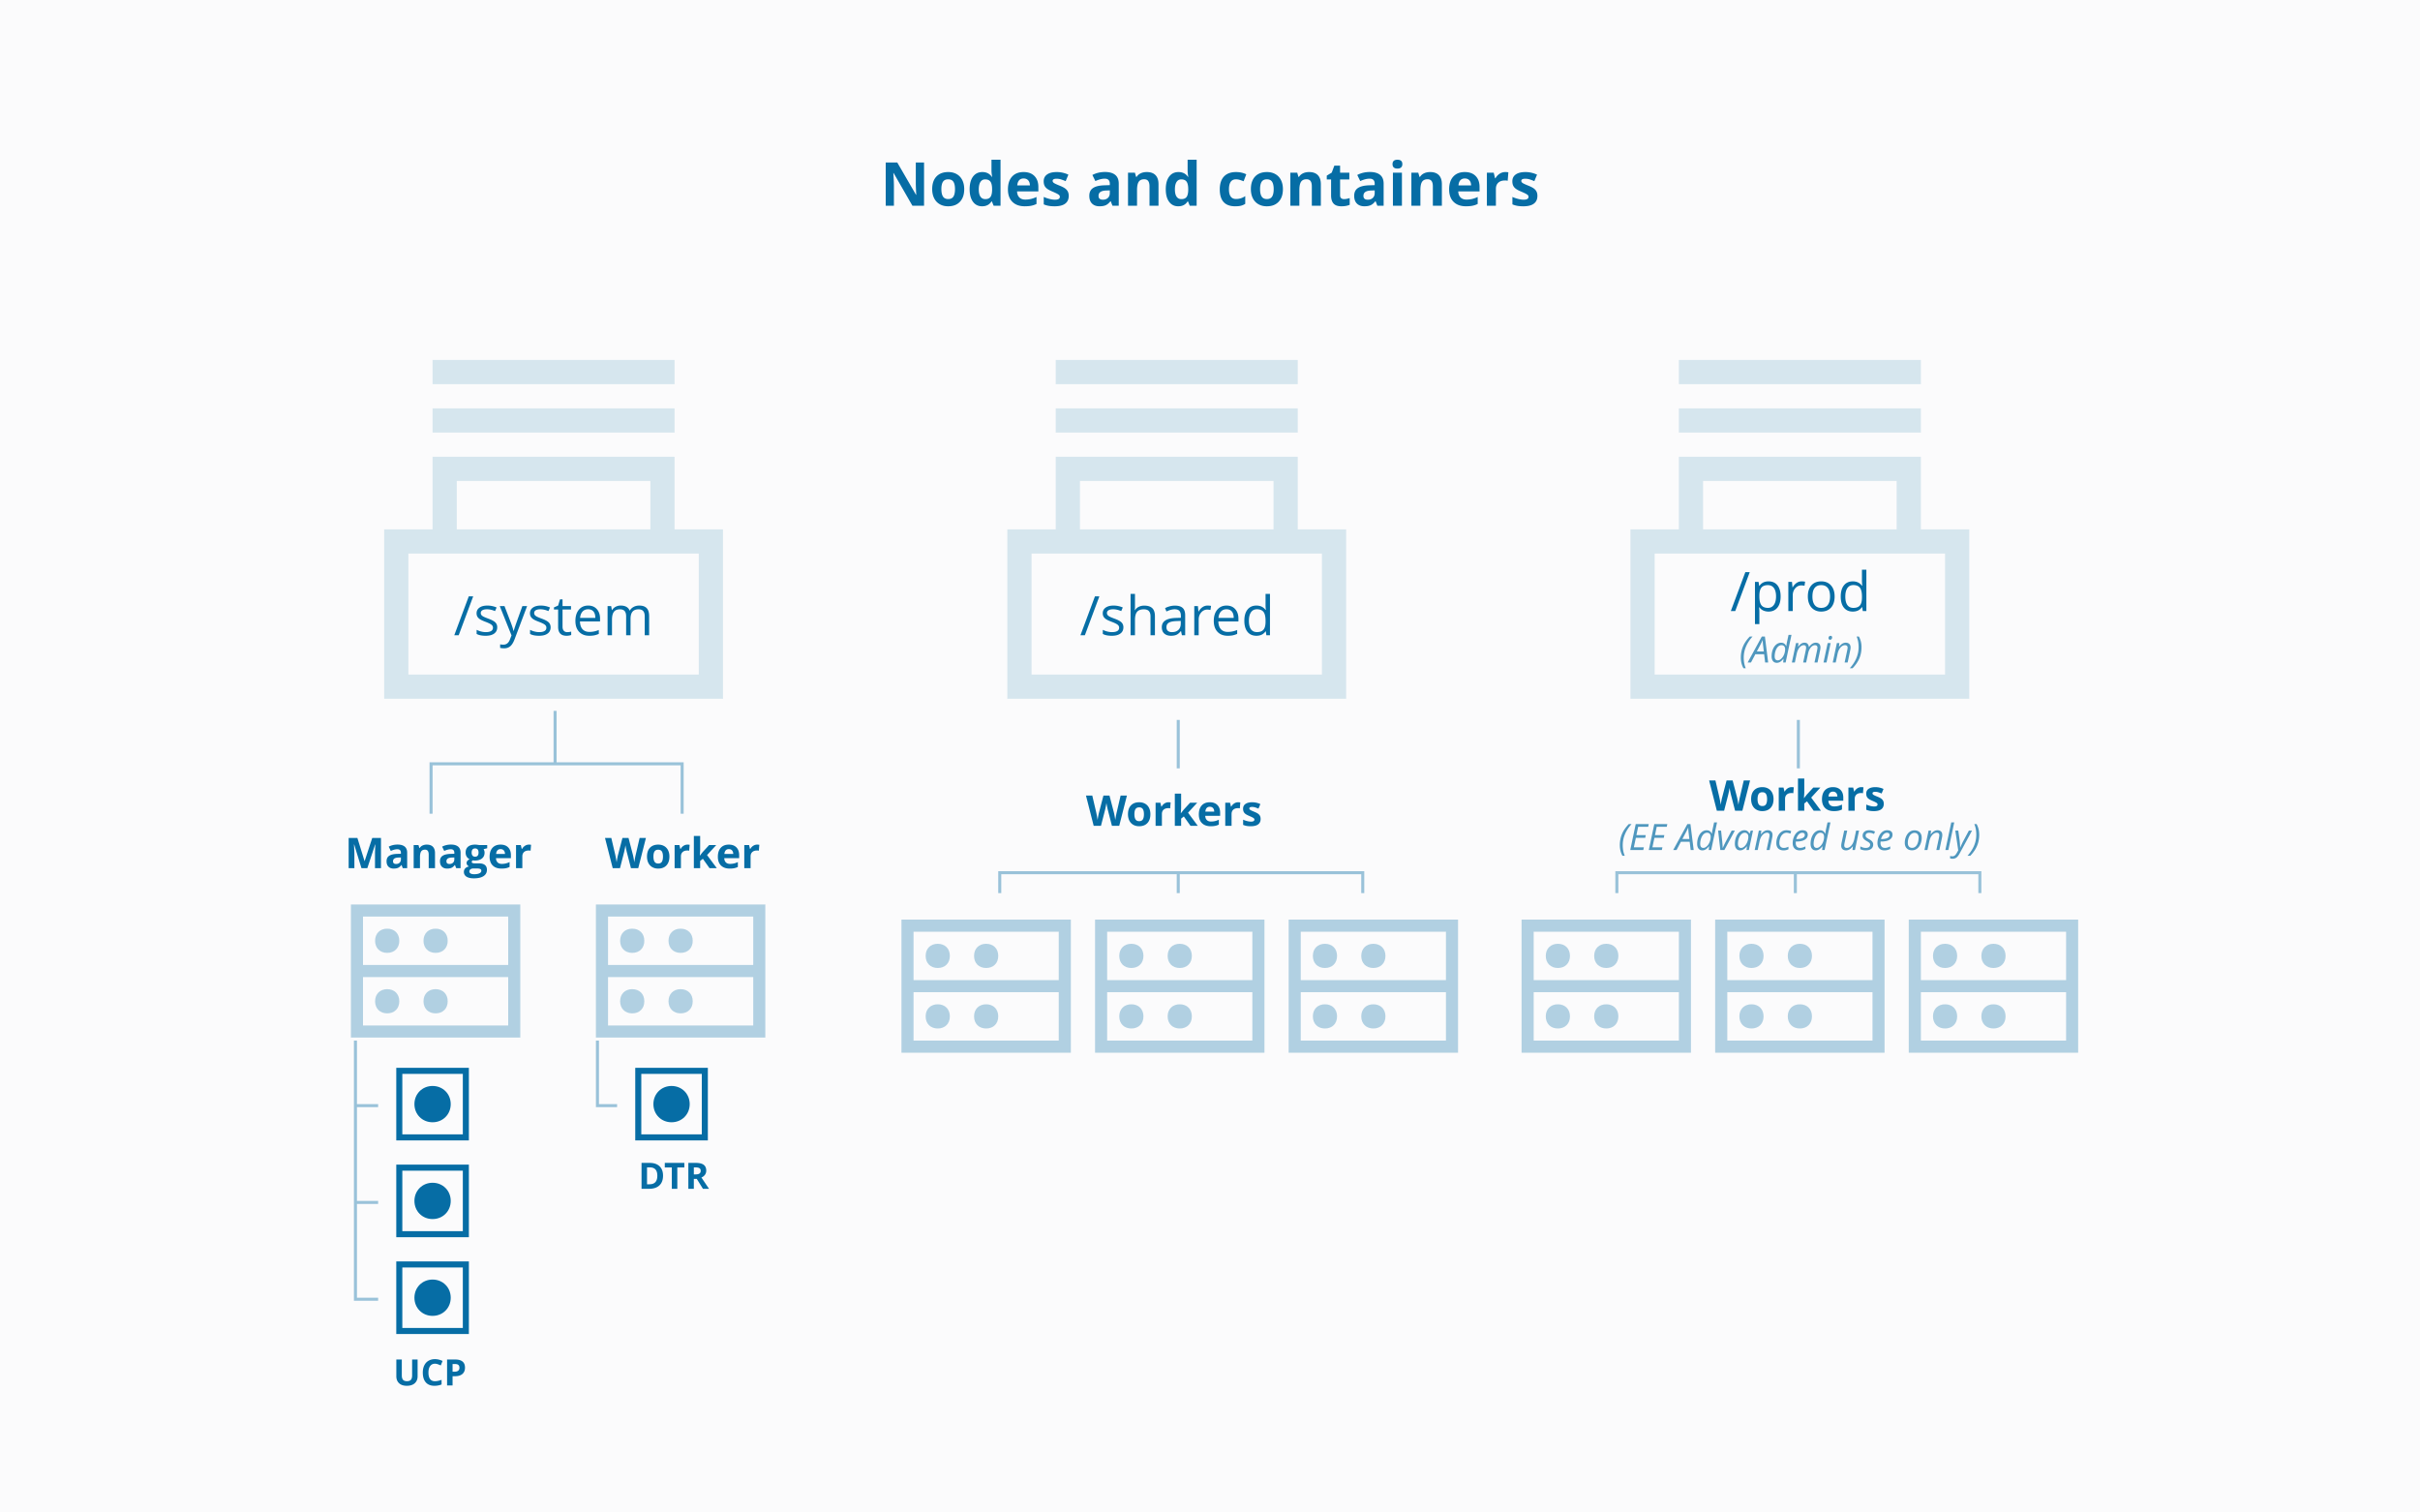 <svg width="800" height="500" viewBox="0 0 800 500" xmlns="http://www.w3.org/2000/svg" style="background:#FFF"><title>nodes_containers</title><g fill="none" fill-rule="evenodd"><path fill="#FBFBFC" d="M0 0h800v500H0z"/><path d="M305.47 68h-3.85l-6.21-10.8h-.088c.124 1.907.186 3.267.186 4.08V68h-2.705V53.723h3.818l6.202 10.693h.07c-.1-1.855-.148-3.167-.148-3.936v-6.757h2.725V68zm5.73-5.48c0 1.082.18 1.9.533 2.453.355.553.933.83 1.734.83.794 0 1.365-.275 1.714-.825.35-.55.523-1.37.523-2.457 0-1.08-.176-1.89-.527-2.43-.352-.54-.928-.81-1.73-.81-.793 0-1.366.268-1.717.805-.353.537-.53 1.35-.53 2.436zm7.55 0c0 1.78-.47 3.17-1.406 4.17-.938 1.004-2.243 1.505-3.916 1.505-1.048 0-1.973-.23-2.774-.688a4.58 4.58 0 0 1-1.845-1.978c-.43-.86-.646-1.863-.646-3.01 0-1.782.466-3.17 1.397-4.16.932-.988 2.24-1.483 3.926-1.483 1.05 0 1.973.228 2.774.684.8.456 1.416 1.11 1.845 1.963.43.853.645 1.853.645 2.998zm5.918 5.675c-1.283 0-2.29-.498-3.022-1.494-.733-.995-1.1-2.375-1.1-4.14 0-1.79.374-3.185 1.12-4.184.744-1 1.77-1.5 3.08-1.5 1.374 0 2.422.535 3.145 1.603h.098c-.15-.815-.224-1.54-.224-2.18v-3.495h2.988V68h-2.285l-.576-1.416h-.126c-.677 1.074-1.71 1.61-3.096 1.61zm1.045-2.373c.762 0 1.32-.22 1.675-.664.355-.443.548-1.194.58-2.256v-.322c0-1.172-.18-2.012-.54-2.52-.363-.507-.95-.76-1.764-.76-.664 0-1.18.28-1.548.844-.368.563-.552 1.38-.552 2.456 0 1.074.186 1.88.557 2.417.372.537.903.805 1.593.805zm12.676-6.826c-.633 0-1.128.2-1.486.6-.358.4-.563.97-.615 1.705h4.18c-.014-.735-.206-1.303-.577-1.703-.372-.4-.873-.6-1.504-.6zm.42 9.2c-1.76 0-3.133-.486-4.123-1.456-.99-.97-1.484-2.344-1.484-4.12 0-1.83.457-3.245 1.372-4.244.915-1 2.18-1.5 3.794-1.5 1.542 0 2.743.44 3.603 1.32.86.878 1.29 2.092 1.29 3.642v1.445h-7.042c.033.847.284 1.507.753 1.983.468.475 1.126.713 1.972.713a8.19 8.19 0 0 0 1.866-.207 9.333 9.333 0 0 0 1.836-.654v2.304c-.52.26-1.077.454-1.67.58-.592.128-1.315.19-2.167.19zm14.49-3.438c0 1.12-.388 1.972-1.166 2.558-.778.586-1.942.88-3.49.88-.796 0-1.473-.054-2.033-.162a7.683 7.683 0 0 1-1.57-.473V65.1c.552.26 1.176.478 1.87.654.693.176 1.303.264 1.83.264 1.08 0 1.62-.313 1.62-.938a.782.782 0 0 0-.214-.57c-.143-.148-.39-.314-.742-.5-.35-.185-.82-.4-1.406-.65-.84-.35-1.457-.676-1.85-.975-.394-.3-.68-.643-.86-1.03-.18-.388-.268-.865-.268-1.43 0-.97.376-1.722 1.127-2.252.752-.53 1.818-.796 3.2-.796 1.314 0 2.593.286 3.837.86l-.9 2.148a16.527 16.527 0 0 0-1.532-.576 4.815 4.815 0 0 0-1.455-.226c-.88 0-1.318.238-1.318.713 0 .267.14.498.423.693.284.196.904.485 1.86.87.854.344 1.48.667 1.876.966.396.3.69.645.878 1.035.188.392.283.857.283 1.398zM367.755 68l-.576-1.484h-.078c-.502.63-1.018 1.07-1.548 1.313-.53.243-1.223.365-2.075.365-1.05 0-1.874-.3-2.476-.898-.6-.6-.902-1.452-.902-2.56 0-1.158.405-2.012 1.215-2.562.81-.55 2.033-.855 3.667-.913l1.895-.06v-.477c0-1.107-.566-1.66-1.7-1.66-.872 0-1.897.263-3.075.79l-.987-2.01c1.257-.66 2.65-.988 4.18-.988 1.465 0 2.588.32 3.37.957.78.638 1.17 1.61 1.17 2.91V68h-2.08zm-.88-5.06l-1.15.04c-.867.027-1.512.183-1.935.47-.424.286-.636.722-.636 1.308 0 .84.482 1.26 1.446 1.26.69 0 1.24-.2 1.655-.596.413-.397.62-.925.62-1.582v-.9zM382.98 68H380v-6.377c0-.788-.14-1.38-.42-1.772-.28-.393-.726-.59-1.338-.59-.833 0-1.435.278-1.806.835-.372.556-.557 1.48-.557 2.768V68h-2.98V57.082h2.276l.4 1.397h.166c.332-.53.79-.928 1.372-1.198.583-.27 1.245-.405 1.988-.405 1.27 0 2.233.343 2.89 1.03.658.687.987 1.678.987 2.974V68zm6.522.195c-1.283 0-2.29-.498-3.023-1.494-.733-.995-1.1-2.375-1.1-4.14 0-1.79.374-3.185 1.12-4.184.744-1 1.77-1.5 3.08-1.5 1.374 0 2.422.535 3.145 1.603h.097c-.15-.815-.224-1.54-.224-2.18v-3.495h2.988V68H393.3l-.575-1.416h-.127c-.677 1.074-1.71 1.61-3.096 1.61zm1.045-2.373c.762 0 1.32-.22 1.675-.664.354-.443.548-1.194.58-2.256v-.322c0-1.172-.18-2.012-.54-2.52-.363-.507-.95-.76-1.764-.76-.664 0-1.18.28-1.548.844-.368.563-.552 1.38-.552 2.456 0 1.074.186 1.88.557 2.417.37.537.902.805 1.592.805zm17.783 2.373c-3.398 0-5.098-1.865-5.098-5.595 0-1.856.463-3.273 1.387-4.253.924-.98 2.248-1.47 3.974-1.47 1.263 0 2.396.247 3.398.742l-.88 2.304c-.467-.19-.904-.344-1.307-.464a4.216 4.216 0 0 0-1.21-.18c-1.55 0-2.325 1.1-2.325 3.3 0 2.136.774 3.203 2.324 3.203a5.3 5.3 0 0 0 1.592-.23 5.747 5.747 0 0 0 1.464-.717v2.55a4.8 4.8 0 0 1-1.46.634c-.49.117-1.11.175-1.86.175zm8.223-5.674c0 1.082.177 1.9.532 2.453.355.553.933.83 1.733.83.795 0 1.366-.275 1.714-.825.35-.55.523-1.37.523-2.457 0-1.08-.176-1.89-.528-2.43-.35-.54-.927-.81-1.728-.81-.795 0-1.368.268-1.72.805-.35.537-.527 1.35-.527 2.436zm7.55 0c0 1.78-.47 3.17-1.408 4.17-.937 1.004-2.243 1.505-3.916 1.505-1.05 0-1.973-.23-2.774-.688a4.58 4.58 0 0 1-1.846-1.978c-.43-.86-.644-1.863-.644-3.01 0-1.782.465-3.17 1.396-4.16.93-.988 2.24-1.483 3.926-1.483 1.048 0 1.973.228 2.773.684.802.456 1.417 1.11 1.847 1.963.43.853.645 1.853.645 2.998zM436.64 68h-2.978v-6.377c0-.788-.14-1.38-.42-1.772-.28-.393-.726-.59-1.338-.59-.833 0-1.435.278-1.806.835-.37.556-.557 1.48-.557 2.768V68h-2.978V57.082h2.276l.4 1.397h.166c.332-.53.79-.928 1.372-1.198.583-.27 1.245-.405 1.988-.405 1.27 0 2.233.343 2.89 1.03.658.687.987 1.678.987 2.974V68zm7.667-2.178c.52 0 1.145-.114 1.875-.342v2.217c-.743.332-1.654.498-2.735.498-1.19 0-2.06-.3-2.602-.903-.544-.602-.816-1.506-.816-2.71v-5.264h-1.426v-1.26l1.64-.995.86-2.305h1.904v2.324h3.056v2.236h-3.056v5.264c0 .423.12.736.356.938.238.2.552.302.943.302zM455.322 68l-.576-1.484h-.078c-.5.63-1.017 1.07-1.548 1.313-.53.243-1.222.365-2.075.365-1.048 0-1.873-.3-2.476-.898-.603-.6-.904-1.452-.904-2.56 0-1.158.405-2.012 1.216-2.562.81-.55 2.033-.855 3.667-.913l1.893-.06v-.477c0-1.107-.566-1.66-1.7-1.66-.87 0-1.897.263-3.075.79l-.986-2.01c1.256-.66 2.65-.988 4.18-.988 1.464 0 2.587.32 3.368.957.782.638 1.172 1.61 1.172 2.91V68h-2.08zm-.88-5.06l-1.15.04c-.867.027-1.51.183-1.935.47-.423.286-.634.722-.634 1.308 0 .84.48 1.26 1.445 1.26.69 0 1.242-.2 1.655-.596.414-.397.62-.925.62-1.582v-.9zm5.9-8.68c0-.97.54-1.455 1.62-1.455 1.082 0 1.622.485 1.622 1.455 0 .462-.135.822-.405 1.08-.27.256-.677.385-1.217.385-1.08 0-1.62-.49-1.62-1.465zM463.447 68h-2.978V57.082h2.977V68zm13.203 0h-2.978v-6.377c0-.788-.14-1.38-.42-1.772-.28-.393-.726-.59-1.338-.59-.833 0-1.435.278-1.807.835-.37.556-.556 1.48-.556 2.768V68h-2.978V57.082h2.276l.4 1.397h.166c.332-.53.79-.928 1.372-1.198.583-.27 1.245-.405 1.987-.405 1.27 0 2.234.343 2.89 1.03.66.687.987 1.678.987 2.974V68zm7.588-9.004c-.63 0-1.126.2-1.484.6-.358.4-.563.97-.615 1.705h4.178c-.013-.735-.205-1.303-.576-1.703-.37-.4-.872-.6-1.504-.6zm.42 9.2c-1.758 0-3.13-.486-4.12-1.456-.99-.97-1.485-2.344-1.485-4.12 0-1.83.457-3.245 1.372-4.244.915-1 2.18-1.5 3.794-1.5 1.542 0 2.743.44 3.602 1.32.86.878 1.29 2.092 1.29 3.642v1.445h-7.042c.033.847.284 1.507.752 1.983.47.475 1.127.713 1.973.713a8.19 8.19 0 0 0 1.865-.207 9.333 9.333 0 0 0 1.836-.654v2.304c-.52.26-1.077.454-1.67.58-.592.128-1.315.19-2.168.19zm12.97-11.32c.403 0 .738.03 1.005.09l-.225 2.792a3.412 3.412 0 0 0-.88-.098c-.95 0-1.69.244-2.22.733-.53.488-.796 1.17-.796 2.05V68h-2.98V57.082h2.257l.44 1.836h.145a4.104 4.104 0 0 1 1.372-1.48 3.383 3.383 0 0 1 1.88-.56zm10.604 7.882c0 1.12-.39 1.972-1.167 2.558-.778.586-1.94.88-3.49.88-.795 0-1.472-.054-2.032-.162a7.683 7.683 0 0 1-1.572-.473V65.1c.554.26 1.177.478 1.87.654.694.176 1.305.264 1.832.264 1.08 0 1.62-.313 1.62-.938a.782.782 0 0 0-.214-.57c-.143-.148-.39-.314-.742-.5-.352-.185-.82-.4-1.406-.65-.84-.35-1.457-.676-1.85-.975-.395-.3-.68-.643-.86-1.03-.18-.388-.27-.865-.27-1.43 0-.97.377-1.722 1.13-2.252.75-.53 1.817-.796 3.197-.796 1.315 0 2.595.286 3.838.86l-.898 2.148a16.527 16.527 0 0 0-1.533-.576 4.815 4.815 0 0 0-1.455-.226c-.88 0-1.32.238-1.32.713 0 .267.142.498.425.693.283.196.903.485 1.86.87.853.344 1.478.667 1.875.966.397.3.69.645.88 1.035.188.392.282.857.282 1.398z" fill="#066DA5"/><path d="M223 175v-24h-80v24h-16v56h112v-56h-16zm-72-16h64v16h-64v-16zm80 64h-96v-40h96v40zm-8-88h-80v8h80v-8zm0-16h-80v8h80v-8zM429 175v-24h-80v24h-16v56h112v-56h-16zm-72-16h64v16h-64v-16zm80 64h-96v-40h96v40zm-8-88h-80v8h80v-8zm0-16h-80v8h80v-8zM635 175v-24h-80v24h-16v56h112v-56h-16zm-72-16h64v16h-64v-16zm80 64h-96v-40h96v40zm-8-88h-80v8h80v-8zm0-16h-80v8h80v-8z" fill="#066DA5" fill-rule="nonzero" opacity=".15"/><path d="M156.425 197.15l-4.79 12.85h-1.46l4.79-12.85h1.46zm7.945 10.222c0 .897-.334 1.588-1.002 2.074-.668.487-1.605.73-2.812.73-1.278 0-2.274-.202-2.99-.607v-1.354c.464.234.96.42 1.49.554a6.22 6.22 0 0 0 1.535.202c.763 0 1.348-.122 1.76-.365.41-.243.614-.614.614-1.112 0-.375-.163-.696-.488-.962-.325-.267-.96-.582-1.903-.945-.896-.334-1.533-.626-1.91-.875-.38-.25-.66-.53-.845-.848-.185-.316-.277-.694-.277-1.134 0-.784.32-1.403.96-1.857.638-.455 1.514-.682 2.627-.682 1.037 0 2.05.212 3.04.634l-.518 1.187c-.967-.398-1.843-.597-2.63-.597-.69 0-1.21.108-1.563.325-.352.217-.527.516-.527.897 0 .258.066.477.197.66.132.18.345.353.638.518.293.164.855.4 1.687.71 1.143.417 1.915.836 2.316 1.258.4.423.602.953.602 1.592zm.844-7.005h1.564l2.11 5.493c.463 1.254.75 2.16.86 2.716h.07c.078-.3.237-.81.48-1.534.244-.723 1.04-2.948 2.387-6.675h1.564l-4.14 10.97c-.41 1.083-.89 1.852-1.438 2.306-.547.454-1.22.68-2.017.68a5.87 5.87 0 0 1-1.318-.148v-1.17c.322.07.683.106 1.08.106 1.003 0 1.718-.56 2.145-1.686l.537-1.37-3.886-9.687zm16.813 7.005c0 .897-.334 1.588-1.002 2.074-.668.487-1.605.73-2.812.73-1.277 0-2.274-.202-2.988-.607v-1.354c.463.234.96.42 1.49.554a6.22 6.22 0 0 0 1.533.202c.762 0 1.348-.122 1.758-.365.41-.243.615-.614.615-1.112 0-.375-.162-.696-.487-.962-.325-.267-.96-.582-1.903-.945-.896-.334-1.533-.626-1.91-.875-.38-.25-.66-.53-.845-.848-.184-.316-.277-.694-.277-1.134 0-.784.32-1.403.958-1.857.64-.455 1.515-.682 2.628-.682 1.037 0 2.05.212 3.04.634l-.517 1.187c-.967-.398-1.843-.597-2.628-.597-.693 0-1.214.108-1.566.325-.35.217-.527.516-.527.897 0 .258.066.477.198.66.132.18.344.353.637.518.293.164.855.4 1.687.71 1.142.417 1.914.836 2.315 1.258.402.423.602.953.602 1.592zm5.485 1.6c.258 0 .507-.02.747-.057.24-.04.43-.078.57-.12v1.117c-.158.076-.39.14-.7.19-.306.05-.583.074-.83.074-1.863 0-2.794-.982-2.794-2.945v-5.73h-1.38v-.702l1.38-.607.615-2.055h.845v2.232h2.795v1.134h-2.795v5.67c0 .58.138 1.025.413 1.336.275.31.653.466 1.134.466zm7.312 1.204c-1.424 0-2.547-.434-3.37-1.3-.824-.868-1.235-2.072-1.235-3.613 0-1.553.38-2.786 1.146-3.7.764-.915 1.79-1.372 3.08-1.372 1.207 0 2.162.398 2.866 1.192.703.794 1.054 1.842 1.054 3.142v.923h-6.636c.03 1.13.315 1.99.857 2.575.542.586 1.306.88 2.29.88a7.76 7.76 0 0 0 3.076-.65v1.3a7.72 7.72 0 0 1-1.463.48c-.46.095-1.015.144-1.666.144zm-.395-8.763c-.775 0-1.39.252-1.85.756-.46.503-.732 1.2-.814 2.09h5.036c0-.92-.205-1.624-.615-2.113-.41-.49-.997-.734-1.758-.734zM213.13 210v-6.267c0-.767-.164-1.343-.492-1.727-.328-.383-.838-.575-1.53-.575-.908 0-1.58.26-2.012.783-.434.52-.65 1.324-.65 2.408V210h-1.46v-6.267c0-.767-.164-1.343-.492-1.727-.328-.383-.84-.575-1.538-.575-.914 0-1.583.275-2.008.822-.425.548-.637 1.446-.637 2.694V210h-1.46v-9.633h1.187l.237 1.32h.07c.276-.47.664-.836 1.165-1.1a3.558 3.558 0 0 1 1.683-.396c1.506 0 2.49.546 2.953 1.636h.07a3.072 3.072 0 0 1 1.25-1.195c.544-.292 1.165-.44 1.862-.44 1.09 0 1.906.28 2.448.84.542.56.813 1.455.813 2.686V210h-1.458zM363.425 197.15l-4.79 12.85h-1.46l4.79-12.85h1.46zm7.945 10.222c0 .897-.334 1.588-1.002 2.074-.668.487-1.605.73-2.812.73-1.278 0-2.274-.202-2.99-.607v-1.354c.464.234.96.42 1.49.554a6.22 6.22 0 0 0 1.535.202c.763 0 1.348-.122 1.76-.365.41-.243.614-.614.614-1.112 0-.375-.163-.696-.488-.962-.325-.267-.96-.582-1.903-.945-.896-.334-1.533-.626-1.91-.875-.38-.25-.66-.53-.845-.848-.185-.316-.277-.694-.277-1.134 0-.784.32-1.403.96-1.857.638-.455 1.514-.682 2.627-.682 1.037 0 2.05.212 3.04.634l-.518 1.187c-.967-.398-1.843-.597-2.63-.597-.69 0-1.21.108-1.563.325-.352.217-.527.516-.527.897 0 .258.066.477.197.66.132.18.345.353.638.518.293.164.855.4 1.687.71 1.143.417 1.915.836 2.316 1.258.4.423.602.953.602 1.592zm8.965 2.628v-6.23c0-.787-.18-1.373-.536-1.76-.36-.386-.918-.58-1.68-.58-1.014 0-1.753.276-2.22.827-.465.55-.698 1.453-.698 2.707V210h-1.46v-13.676h1.46v4.14c0 .498-.023.91-.07 1.24h.088a2.976 2.976 0 0 1 1.226-1.095c.53-.268 1.135-.4 1.815-.4 1.178 0 2.062.28 2.65.838.59.56.884 1.45.884 2.668V210h-1.46zm10.38 0l-.29-1.37h-.07c-.48.602-.96 1.01-1.438 1.225-.477.214-1.073.32-1.788.32-.956 0-1.705-.245-2.247-.738-.542-.492-.813-1.192-.813-2.1 0-1.945 1.556-2.965 4.667-3.06l1.635-.05v-.6c0-.755-.163-1.313-.488-1.673-.325-.36-.845-.54-1.56-.54-.803 0-1.71.245-2.724.737l-.45-1.115c.476-.258.996-.46 1.56-.606a6.757 6.757 0 0 1 1.702-.22c1.15 0 2 .254 2.553.764.554.51.83 1.327.83 2.452V210h-1.08zm-3.296-1.028c.907 0 1.62-.25 2.14-.747.518-.498.777-1.196.777-2.092v-.87l-1.46.06c-1.16.042-1.996.222-2.508.542-.514.32-.77.816-.77 1.49 0 .527.16.928.48 1.204.318.274.765.412 1.34.412zm11.776-8.78c.428 0 .812.035 1.152.105l-.202 1.353a4.97 4.97 0 0 0-1.055-.13c-.778 0-1.445.315-2 .948-.552.633-.83 1.42-.83 2.364V210h-1.458v-9.633h1.204l.167 1.784h.07c.358-.626.788-1.11 1.292-1.45a2.908 2.908 0 0 1 1.66-.51zm6.662 9.984c-1.423 0-2.547-.434-3.37-1.3-.823-.868-1.235-2.072-1.235-3.613 0-1.553.382-2.786 1.147-3.7.765-.915 1.79-1.372 3.08-1.372 1.208 0 2.163.398 2.866 1.192.703.794 1.054 1.842 1.054 3.142v.923h-6.635c.03 1.13.315 1.99.857 2.575.542.586 1.305.88 2.29.88a7.76 7.76 0 0 0 3.075-.65v1.3a7.72 7.72 0 0 1-1.463.48c-.46.095-1.015.144-1.666.144zm-.395-8.763c-.774 0-1.39.252-1.85.756-.46.503-.73 1.2-.813 2.09h5.036c0-.92-.205-1.624-.615-2.113-.41-.49-.995-.734-1.757-.734zm12.98 7.295h-.078c-.674.98-1.68 1.468-3.023 1.468-1.26 0-2.24-.43-2.94-1.292-.7-.862-1.05-2.086-1.05-3.674s.35-2.82 1.054-3.7c.703-.88 1.682-1.32 2.936-1.32 1.306 0 2.308.476 3.006 1.425h.114l-.062-.694-.035-.676v-3.92h1.46V210h-1.187l-.194-1.292zm-2.917.246c.996 0 1.72-.27 2.167-.813.448-.54.672-1.415.672-2.622v-.308c0-1.365-.227-2.34-.68-2.922-.455-.583-1.18-.875-2.176-.875-.857 0-1.51.333-1.966.998-.454.666-.68 1.605-.68 2.818 0 1.23.225 2.16.676 2.786.45.627 1.113.94 1.986.94zM578.425 189.15l-4.79 12.85h-1.46l4.79-12.85h1.46zm6.214 13.026a4.17 4.17 0 0 1-1.72-.347 3.23 3.23 0 0 1-1.305-1.07h-.105c.07.563.105 1.096.105 1.6v3.964h-1.46v-13.957h1.188l.202 1.32h.07c.375-.53.812-.91 1.31-1.144.498-.234 1.07-.352 1.714-.352 1.276 0 2.262.438 2.956 1.31.695.874 1.042 2.1 1.042 3.675 0 1.582-.353 2.81-1.06 3.687-.705.876-1.685 1.314-2.94 1.314zm-.212-8.745c-.985 0-1.697.273-2.136.818-.44.545-.665 1.412-.677 2.602v.325c0 1.353.226 2.322.677 2.905.45.583 1.175.874 2.17.874.833 0 1.485-.337 1.956-1.01.472-.674.708-1.603.708-2.787 0-1.2-.236-2.122-.708-2.764-.47-.642-1.135-.962-1.99-.962zm11.153-1.24c.43 0 .813.037 1.152.107l-.202 1.353a4.97 4.97 0 0 0-1.054-.13c-.78 0-1.446.315-2 .948s-.83 1.42-.83 2.364V202h-1.46v-9.633h1.205l.168 1.784h.07c.357-.626.788-1.11 1.292-1.45a2.908 2.908 0 0 1 1.66-.51zm10.908 4.985c0 1.57-.395 2.796-1.186 3.678-.79.882-1.884 1.323-3.28 1.323-.86 0-1.625-.202-2.293-.607-.668-.405-1.184-.985-1.547-1.74-.364-.757-.545-1.642-.545-2.655 0-1.57.392-2.794 1.177-3.67.786-.876 1.875-1.314 3.27-1.314 1.348 0 2.418.45 3.212 1.346.794.897 1.19 2.11 1.19 3.64zm-7.34 0c0 1.23.248 2.168.74 2.812.492.645 1.216.967 2.17.967.956 0 1.68-.32 2.176-.962.495-.642.743-1.58.743-2.817 0-1.225-.248-2.155-.743-2.79-.495-.636-1.226-.954-2.193-.954-.954 0-1.675.314-2.16.94-.487.628-.73 1.563-.73 2.805zm16.455 3.533h-.08c-.673.98-1.68 1.468-3.023 1.468-1.26 0-2.24-.43-2.94-1.292-.7-.862-1.05-2.086-1.05-3.674s.35-2.82 1.054-3.7c.704-.88 1.682-1.32 2.936-1.32 1.307 0 2.31.476 3.006 1.425h.114l-.06-.694-.037-.676v-3.92h1.46V202h-1.187l-.193-1.292zm-2.918.246c.996 0 1.718-.27 2.166-.813.45-.54.673-1.415.673-2.622v-.308c0-1.365-.227-2.34-.68-2.922-.455-.583-1.18-.875-2.176-.875-.855 0-1.51.333-1.964.998-.454.666-.682 1.605-.682 2.818 0 1.23.227 2.16.678 2.786.45.627 1.114.94 1.987.94z" fill="#066DA5"/><path d="M575.48 217.406c0-1.324.235-2.55.704-3.674.468-1.125 1.218-2.224 2.25-3.298h.92c-.96 1.054-1.687 2.168-2.177 3.34a9.297 9.297 0 0 0-.736 3.62c0 1.325.224 2.493.67 3.504h-.768c-.574-1.04-.862-2.203-.862-3.492zm7.706-1.13h-2.907L578.843 219h-1.108l4.682-8.566h1.02l1.078 8.566h-.996l-.334-2.725zm-.106-.915l-.205-1.75c-.094-.7-.15-1.383-.17-2.05-.144.342-.302.684-.472 1.024-.17.34-.657 1.266-1.462 2.777h2.31zm5.748-2.887c.758 0 1.307.37 1.647 1.113h.058c.067-.606.154-1.14.264-1.606l.457-2.097h.973L590.293 219h-.814l.127-1.225h-.046c-.394.49-.763.834-1.107 1.037a2.07 2.07 0 0 1-1.066.305c-.543 0-.967-.19-1.272-.574-.304-.383-.457-.914-.457-1.594 0-.837.14-1.602.422-2.298.28-.695.66-1.232 1.14-1.61a2.526 2.526 0 0 1 1.608-.57zm-1.113 5.83c.367 0 .746-.183 1.137-.548.39-.365.7-.832.928-1.4a4.62 4.62 0 0 0 .343-1.738c0-.433-.105-.763-.316-.99-.21-.227-.518-.34-.92-.34-.395 0-.76.16-1.1.484-.337.323-.608.776-.813 1.36a5.52 5.52 0 0 0-.308 1.843c0 .886.35 1.33 1.05 1.33zm8.373.697l.867-4.055c.07-.367.106-.63.106-.79 0-.274-.06-.487-.18-.64-.122-.152-.33-.228-.622-.228-.328 0-.648.117-.958.352-.31.233-.584.568-.82 1.004-.237.435-.42.96-.548 1.573L593.34 219h-.985l1.372-6.422h.814l-.128 1.19h.06c.34-.465.677-.8 1.015-1.002a2.004 2.004 0 0 1 1.046-.305c.442 0 .78.128 1.02.382.238.254.38.607.422 1.06h.046c.337-.488.695-.85 1.074-1.087.38-.236.76-.354 1.148-.354.496 0 .88.134 1.152.4.27.265.407.652.407 1.16 0 .265-.042.613-.128 1.042l-.844 3.938h-.996l.867-4.055c.077-.406.116-.69.116-.855 0-.242-.067-.437-.202-.583-.135-.147-.346-.22-.635-.22-.318 0-.63.113-.94.34-.308.227-.578.548-.81.964-.233.417-.41.91-.53 1.48l-.628 2.93h-.984zm7.717 0h-.985l1.37-6.422h.986l-1.37 6.422zm.662-8.063a.77.77 0 0 1 .187-.536.624.624 0 0 1 .487-.207c.344 0 .516.176.516.528a.795.795 0 0 1-.196.546.59.59 0 0 1-.454.222.54.54 0 0 1-.387-.143c-.102-.096-.153-.232-.153-.407zm5.326 8.063l.867-4.055c.078-.406.117-.687.117-.843 0-.247-.07-.444-.208-.592-.14-.15-.36-.223-.666-.223-.347 0-.686.117-1.016.352-.33.233-.62.567-.873 1-.252.434-.443.96-.572 1.577l-.59 2.783h-.986l1.37-6.422h.816l-.13 1.19h.06c.374-.477.737-.814 1.086-1.01.35-.198.71-.297 1.086-.297.496 0 .888.137 1.175.408.288.272.432.652.432 1.14 0 .308-.045.66-.135 1.054L610.79 219h-.997zm5.584-5.063c0 1.333-.237 2.562-.712 3.69-.475 1.126-1.222 2.217-2.24 3.27h-.915c1.937-2.15 2.906-4.47 2.906-6.96 0-1.332-.22-2.5-.662-3.503h.767c.572 1.05.857 2.218.857 3.504z" fill="#066DA5" opacity=".7"/><path d="M390 289v6.24h-1V289h-58v6.24h-1V288h121v7.24h-1V289h-60zM594 289v6.24h-1V289h-58v6.24h-1V288h121v7.24h-1V289h-60zM142 252.5v-.5h84v17h-1v-16h-82v16h-1v-16.5zm41-17.5h1v17h-1v-17z" fill="#066DA5" opacity=".4"/><path d="M426 304v44h56v-44h-56zm52 40h-48v-16h48v16zm0-20h-48v-16h48v16zm-40-4c2.4 0 4-1.6 4-4s-1.6-4-4-4-4 1.6-4 4 1.6 4 4 4zm16 0c2.4 0 4-1.6 4-4s-1.6-4-4-4-4 1.6-4 4 1.6 4 4 4zm-16 20c2.4 0 4-1.6 4-4s-1.6-4-4-4-4 1.6-4 4 1.6 4 4 4zm16 0c2.4 0 4-1.6 4-4s-1.6-4-4-4-4 1.6-4 4 1.6 4 4 4zM362 304v44h56v-44h-56zm52 40h-48v-16h48v16zm0-20h-48v-16h48v16zm-40-4c2.4 0 4-1.6 4-4s-1.6-4-4-4-4 1.6-4 4 1.6 4 4 4zm16 0c2.4 0 4-1.6 4-4s-1.6-4-4-4-4 1.6-4 4 1.6 4 4 4zm-16 20c2.4 0 4-1.6 4-4s-1.6-4-4-4-4 1.6-4 4 1.6 4 4 4zm16 0c2.4 0 4-1.6 4-4s-1.6-4-4-4-4 1.6-4 4 1.6 4 4 4zM298 304v44h56v-44h-56zm52 40h-48v-16h48v16zm0-20h-48v-16h48v16zm-40-4c2.4 0 4-1.6 4-4s-1.6-4-4-4-4 1.6-4 4 1.6 4 4 4zm16 0c2.4 0 4-1.6 4-4s-1.6-4-4-4-4 1.6-4 4 1.6 4 4 4zm-16 20c2.4 0 4-1.6 4-4s-1.6-4-4-4-4 1.6-4 4 1.6 4 4 4zm16 0c2.4 0 4-1.6 4-4s-1.6-4-4-4-4 1.6-4 4 1.6 4 4 4zM631 304v44h56v-44h-56zm52 40h-48v-16h48v16zm0-20h-48v-16h48v16zm-40-4c2.4 0 4-1.6 4-4s-1.6-4-4-4-4 1.6-4 4 1.6 4 4 4zm16 0c2.4 0 4-1.6 4-4s-1.6-4-4-4-4 1.6-4 4 1.6 4 4 4zm-16 20c2.4 0 4-1.6 4-4s-1.6-4-4-4-4 1.6-4 4 1.6 4 4 4zm16 0c2.4 0 4-1.6 4-4s-1.6-4-4-4-4 1.6-4 4 1.6 4 4 4zM567 304v44h56v-44h-56zm52 40h-48v-16h48v16zm0-20h-48v-16h48v16zm-40-4c2.4 0 4-1.6 4-4s-1.6-4-4-4-4 1.6-4 4 1.6 4 4 4zm16 0c2.4 0 4-1.6 4-4s-1.6-4-4-4-4 1.6-4 4 1.6 4 4 4zm-16 20c2.4 0 4-1.6 4-4s-1.6-4-4-4-4 1.6-4 4 1.6 4 4 4zm16 0c2.4 0 4-1.6 4-4s-1.6-4-4-4-4 1.6-4 4 1.6 4 4 4zM503 304v44h56v-44h-56zm52 40h-48v-16h48v16zm0-20h-48v-16h48v16zm-40-4c2.4 0 4-1.6 4-4s-1.6-4-4-4-4 1.6-4 4 1.6 4 4 4zm16 0c2.4 0 4-1.6 4-4s-1.6-4-4-4-4 1.6-4 4 1.6 4 4 4zm-16 20c2.4 0 4-1.6 4-4s-1.6-4-4-4-4 1.6-4 4 1.6 4 4 4zm16 0c2.4 0 4-1.6 4-4s-1.6-4-4-4-4 1.6-4 4 1.6 4 4 4z" fill="#066DA5" fill-rule="nonzero" opacity=".3"/><path d="M369.992 273h-2.413l-1.354-5.25c-.05-.187-.136-.573-.257-1.16-.122-.584-.19-.977-.21-1.178-.027.246-.095.642-.204 1.186-.11.545-.194.933-.253 1.166L363.956 273h-2.406l-2.55-9.994h2.085l1.278 5.455c.224 1.008.385 1.88.486 2.62.026-.26.09-.663.187-1.207.098-.545.19-.968.276-1.27l1.457-5.597h2.002l1.457 5.598c.062.25.142.634.238 1.15.095.514.168.956.22 1.325.044-.356.117-.8.217-1.33.1-.53.192-.96.274-1.29l1.27-5.454h2.085L369.992 273zm5.018-3.835c0 .757.124 1.328.372 1.716.25.388.653.582 1.214.582.556 0 .956-.193 1.2-.578.243-.385.365-.958.365-1.72 0-.755-.122-1.323-.368-1.7-.246-.38-.65-.568-1.21-.568-.556 0-.957.187-1.203.563-.247.375-.37.944-.37 1.705zm5.284 0c0 1.244-.328 2.217-.984 2.92-.657.7-1.57 1.052-2.742 1.052-.733 0-1.38-.16-1.94-.482-.562-.322-.992-.783-1.293-1.384-.3-.6-.45-1.303-.45-2.105 0-1.25.325-2.22.976-2.912.653-.693 1.57-1.04 2.75-1.04.733 0 1.38.16 1.94.48.56.318.992.776 1.293 1.373.3.597.45 1.297.45 2.1zm5.988-3.95c.283 0 .517.02.704.06l-.157 1.955a2.388 2.388 0 0 0-.616-.068c-.666 0-1.184.17-1.555.513-.373.342-.558.82-.558 1.435V273h-2.085v-7.643h1.58l.306 1.286h.103c.237-.43.557-.774.96-1.036a2.368 2.368 0 0 1 1.316-.393zm4.095 3.63l.91-1.163 2.14-2.325h2.35l-3.035 3.316 3.22 4.327h-2.406l-2.202-3.097-.895.718V273h-2.086v-10.637h2.085v4.744l-.11 1.737h.027zm9.563-2.148c-.442 0-.788.14-1.04.42-.25.28-.393.68-.43 1.194h2.926c-.01-.514-.143-.912-.403-1.192-.26-.28-.61-.42-1.053-.42zm.294 6.44c-1.23 0-2.192-.34-2.884-1.02-.693-.678-1.04-1.64-1.04-2.884 0-1.28.32-2.27.96-2.97.64-.7 1.527-1.05 2.657-1.05 1.08 0 1.92.308 2.522.924.6.615.902 1.465.902 2.55v1.01h-4.93c.024.594.2 1.056.527 1.39.327.332.788.498 1.38.498.46 0 .896-.048 1.306-.144.41-.094.838-.247 1.285-.457v1.614a4.896 4.896 0 0 1-1.168.406c-.415.09-.92.134-1.518.134zm9.08-7.923c.28 0 .516.02.703.06l-.158 1.956a2.388 2.388 0 0 0-.616-.068c-.665 0-1.184.17-1.555.513-.372.342-.558.82-.558 1.435V273h-2.085v-7.643h1.58l.307 1.286h.102c.237-.43.557-.774.96-1.036a2.368 2.368 0 0 1 1.317-.393zm7.422 5.516c0 .784-.272 1.38-.817 1.79-.545.412-1.36.617-2.444.617-.556 0-1.03-.038-1.422-.113a5.378 5.378 0 0 1-1.1-.332v-1.722c.386.182.823.335 1.308.458a5.3 5.3 0 0 0 1.282.184c.756 0 1.135-.218 1.135-.656a.548.548 0 0 0-.152-.4c-.1-.102-.273-.22-.52-.348a13.12 13.12 0 0 0-.984-.455c-.587-.246-1.02-.474-1.295-.684a1.924 1.924 0 0 1-.603-.722c-.125-.27-.188-.605-.188-1 0-.68.263-1.206.79-1.577.525-.37 1.272-.556 2.238-.556.92 0 1.816.2 2.686.6l-.63 1.505c-.38-.165-.74-.3-1.072-.404a3.37 3.37 0 0 0-1.018-.157c-.616 0-.923.165-.923.498 0 .187.1.348.298.485.198.137.632.34 1.302.61.597.24 1.035.466 1.313.675.278.21.483.45.615.725.132.273.198.6.198.977zM575.992 268h-2.413l-1.354-5.25c-.05-.187-.136-.573-.257-1.16-.122-.584-.19-.977-.21-1.178-.027.246-.095.642-.204 1.186-.11.545-.194.933-.253 1.166L569.956 268h-2.406l-2.55-9.994h2.085l1.278 5.455c.224 1.008.385 1.88.486 2.62.026-.26.09-.663.187-1.207.098-.545.19-.968.276-1.27l1.457-5.597h2.002l1.457 5.598c.062.25.142.634.238 1.15.095.514.168.956.22 1.325.044-.356.117-.8.217-1.33.1-.53.192-.96.274-1.29l1.27-5.454h2.085L575.992 268zm5.018-3.835c0 .757.124 1.328.372 1.716.25.388.653.582 1.214.582.556 0 .956-.193 1.2-.578.243-.385.365-.958.365-1.72 0-.755-.122-1.323-.368-1.7-.246-.38-.65-.568-1.21-.568-.556 0-.957.187-1.203.563-.247.375-.37.944-.37 1.705zm5.284 0c0 1.244-.328 2.217-.984 2.92-.657.7-1.57 1.052-2.742 1.052-.733 0-1.38-.16-1.94-.482-.562-.322-.992-.783-1.293-1.384-.3-.6-.45-1.303-.45-2.105 0-1.25.325-2.22.976-2.912.653-.693 1.57-1.04 2.75-1.04.733 0 1.38.16 1.94.48.56.318.992.776 1.293 1.373.3.597.45 1.297.45 2.1zm5.988-3.95c.283 0 .517.02.704.06l-.157 1.955a2.388 2.388 0 0 0-.616-.068c-.666 0-1.184.17-1.555.513-.373.342-.558.82-.558 1.435V268h-2.085v-7.643h1.58l.306 1.286h.103c.237-.43.557-.774.96-1.036a2.368 2.368 0 0 1 1.316-.393zm4.095 3.63l.91-1.163 2.14-2.325h2.35l-3.035 3.316 3.22 4.327h-2.406l-2.202-3.097-.895.718V268h-2.086v-10.637h2.085v4.744l-.11 1.737h.027zm9.563-2.148c-.442 0-.788.14-1.04.42-.25.28-.393.68-.43 1.194h2.926c-.01-.514-.143-.912-.403-1.192-.26-.28-.61-.42-1.053-.42zm.294 6.44c-1.23 0-2.192-.34-2.884-1.02-.693-.678-1.04-1.64-1.04-2.884 0-1.28.32-2.27.96-2.97.64-.7 1.527-1.05 2.657-1.05 1.08 0 1.92.308 2.522.924.6.615.902 1.465.902 2.55v1.01h-4.93c.024.594.2 1.056.527 1.39.327.332.788.498 1.38.498.46 0 .896-.048 1.306-.144.41-.094.838-.247 1.285-.457v1.614a4.896 4.896 0 0 1-1.168.406c-.415.09-.92.134-1.518.134zm9.078-7.923c.283 0 .518.02.705.06l-.158 1.956a2.388 2.388 0 0 0-.616-.068c-.665 0-1.184.17-1.555.513-.372.342-.558.82-.558 1.435V268h-2.085v-7.643h1.58l.307 1.286h.102c.237-.43.557-.774.96-1.036a2.368 2.368 0 0 1 1.317-.393zm7.424 5.516c0 .784-.272 1.38-.817 1.79-.545.412-1.36.617-2.444.617-.556 0-1.03-.038-1.422-.113a5.378 5.378 0 0 1-1.1-.332v-1.722c.386.182.823.335 1.308.458a5.3 5.3 0 0 0 1.282.184c.756 0 1.135-.218 1.135-.656a.548.548 0 0 0-.152-.4c-.1-.102-.273-.22-.52-.348a13.12 13.12 0 0 0-.984-.455c-.587-.246-1.02-.474-1.295-.684a1.924 1.924 0 0 1-.603-.722c-.125-.27-.188-.605-.188-1 0-.68.263-1.206.79-1.577.525-.37 1.272-.556 2.238-.556.92 0 1.816.2 2.686.6l-.63 1.505c-.38-.165-.74-.3-1.072-.404a3.37 3.37 0 0 0-1.018-.157c-.616 0-.923.165-.923.498 0 .187.1.348.298.485.198.137.632.34 1.302.61.597.24 1.035.466 1.313.675.278.21.483.45.615.725.132.273.198.6.198.977z" fill="#066DA5"/><path d="M535.48 279.406c0-1.324.235-2.55.704-3.674.468-1.125 1.218-2.224 2.25-3.298h.92c-.96 1.054-1.687 2.168-2.177 3.34a9.297 9.297 0 0 0-.736 3.62c0 1.325.224 2.493.67 3.504h-.768c-.574-1.04-.862-2.203-.862-3.492zm7.752 1.594h-4.306l1.81-8.566h4.307l-.188.896h-3.316l-.575 2.748h3.088l-.17.89h-3.1l-.668 3.14h3.31l-.193.892zm6.135 0h-4.306l1.81-8.566h4.308l-.188.896h-3.316l-.574 2.748h3.087l-.17.89h-3.1l-.667 3.14h3.31l-.193.892zm9.205-2.725h-2.906L554.23 281h-1.107l4.682-8.566h1.02L559.9 281h-.996l-.334-2.725zm-.105-.914l-.205-1.75c-.094-.7-.15-1.383-.17-2.05-.145.342-.302.684-.472 1.024-.17.34-.657 1.266-1.462 2.777h2.31zm5.748-2.887c.758 0 1.306.37 1.646 1.113h.06c.066-.606.154-1.14.264-1.606l.457-2.097h.973L565.68 281h-.815l.13-1.225h-.048c-.394.49-.763.834-1.107 1.038a2.07 2.07 0 0 1-1.067.304c-.543 0-.966-.19-1.27-.574-.306-.383-.458-.914-.458-1.594 0-.837.14-1.602.422-2.298.28-.695.66-1.232 1.14-1.61a2.526 2.526 0 0 1 1.608-.57zm-1.113 5.83c.367 0 .746-.183 1.136-.548.39-.365.7-.832.93-1.4a4.62 4.62 0 0 0 .342-1.738c0-.433-.106-.763-.317-.99-.21-.227-.517-.34-.92-.34-.394 0-.76.16-1.098.484-.338.323-.61.776-.815 1.36a5.52 5.52 0 0 0-.307 1.843c0 .886.35 1.33 1.05 1.33zm5.6.697l-.73-6.422h.983l.375 3.592c.094 1.008.14 1.715.14 2.12h.036c.496-1.073.846-1.798 1.05-2.173l1.903-3.54h1.042L570.04 281h-1.337zm7.982-6.54c.36 0 .68.098.96.29.282.194.5.473.657.836h.065l.393-1.008h.744L578.137 281h-.78l.153-1.225h-.047c-.7.895-1.436 1.342-2.21 1.342-.542 0-.968-.193-1.276-.58-.31-.387-.463-.916-.463-1.588 0-.813.138-1.567.416-2.262.277-.696.66-1.24 1.148-1.635.488-.395 1.024-.592 1.606-.592zm-1.114 5.843c.38 0 .756-.18 1.13-.542.376-.36.68-.83.915-1.41s.352-1.162.352-1.745c0-.402-.11-.722-.328-.96-.22-.24-.507-.358-.863-.358-.406 0-.784.168-1.133.504-.35.337-.624.792-.824 1.366-.2.574-.3 1.18-.3 1.817 0 .445.093.778.277 1 .183.22.44.33.773.33zm8.42.697l.867-4.055c.08-.406.118-.687.118-.843 0-.247-.07-.444-.208-.592-.14-.15-.36-.223-.665-.223-.348 0-.687.117-1.017.352-.33.233-.62.567-.873 1-.252.434-.442.96-.57 1.577l-.593 2.783h-.986l1.372-6.422h.814l-.13 1.19h.06c.375-.477.737-.814 1.087-1.01.35-.198.712-.297 1.087-.297.496 0 .887.137 1.174.408.287.272.43.652.43 1.14 0 .308-.044.66-.134 1.055l-.838 3.937h-.996zm5.62.117c-.758 0-1.346-.21-1.764-.627-.418-.418-.627-1.008-.627-1.77 0-.78.143-1.5.432-2.16.29-.662.69-1.176 1.2-1.545a2.86 2.86 0 0 1 1.718-.554c.535 0 1.06.1 1.57.3l-.275.826c-.47-.2-.896-.3-1.283-.3-.437 0-.837.15-1.198.45-.362.298-.645.714-.85 1.247a4.8 4.8 0 0 0-.307 1.738c0 .5.13.89.39 1.167s.617.416 1.074.416c.283 0 .548-.04.798-.117.25-.08.496-.17.74-.276v.838a3.518 3.518 0 0 1-1.62.37zm5.32 0c-.72 0-1.284-.213-1.694-.638-.41-.427-.615-1.017-.615-1.77 0-.735.147-1.44.438-2.113.29-.674.676-1.2 1.157-1.574a2.522 2.522 0 0 1 1.588-.562c.597 0 1.047.13 1.347.39.3.26.452.623.452 1.087 0 .704-.325 1.255-.973 1.656-.65.4-1.577.6-2.784.6h-.194l-.023.47c0 .51.12.91.36 1.197.24.287.612.43 1.115.43.247 0 .5-.034.76-.104.26-.07.582-.2.97-.387v.854a5.31 5.31 0 0 1-.974.36c-.28.07-.59.103-.93.103zm.814-5.818c-.402 0-.78.182-1.134.55-.353.367-.624.877-.81 1.53h.07c.89 0 1.572-.117 2.047-.35.475-.232.712-.57.712-1.01 0-.208-.072-.38-.215-.516-.143-.137-.366-.205-.67-.205zm5.965-.827c.757 0 1.306.37 1.645 1.113h.06c.065-.606.153-1.14.263-1.606l.457-2.097h.972L603.174 281h-.815l.128-1.225h-.047c-.393.49-.762.834-1.106 1.038a2.07 2.07 0 0 1-1.066.304c-.543 0-.967-.19-1.272-.574-.305-.383-.457-.914-.457-1.594 0-.837.14-1.602.42-2.298.282-.695.662-1.232 1.14-1.61a2.526 2.526 0 0 1 1.61-.57zm-1.114 5.83c.367 0 .746-.183 1.136-.548.39-.365.7-.832.93-1.4a4.62 4.62 0 0 0 .342-1.738c0-.433-.106-.763-.317-.99-.21-.227-.517-.34-.92-.34-.394 0-.76.16-1.098.484-.34.323-.61.776-.816 1.36a5.52 5.52 0 0 0-.307 1.843c0 .886.35 1.33 1.05 1.33zm10.054-5.725l-.88 4.072c-.07.348-.104.62-.104.815 0 .558.287.838.86.838.345 0 .683-.117 1.015-.352.333-.233.626-.57.88-1.007.254-.437.447-.964.58-1.582l.586-2.782h.973L613.204 281h-.814l.13-1.19h-.07c-.384.49-.75.83-1.096 1.02-.348.19-.708.287-1.08.287-.5 0-.89-.136-1.176-.407-.286-.272-.428-.66-.428-1.163 0-.242.043-.578.13-1.008l.854-3.962h.996zm8.59 4.6c0 .61-.216 1.085-.647 1.426-.432.342-1.04.513-1.825.513-.66 0-1.256-.135-1.788-.404v-.926c.274.164.57.29.885.38.317.09.61.136.88.136.49 0 .862-.098 1.112-.293a.91.91 0 0 0 .375-.75.812.812 0 0 0-.205-.563c-.136-.152-.43-.36-.884-.627-.508-.285-.868-.564-1.08-.838a1.546 1.546 0 0 1-.315-.972c0-.54.197-.974.592-1.304.394-.33.914-.495 1.558-.495.668 0 1.313.145 1.934.435l-.316.802-.328-.146a3.257 3.257 0 0 0-1.29-.25c-.363 0-.648.084-.855.254a.813.813 0 0 0-.31.66c0 .218.07.405.207.56.14.158.425.36.86.605.417.233.717.434.898.602.182.168.318.35.407.542.09.194.135.412.135.654zm3.715 1.94c-.72 0-1.283-.214-1.693-.64-.41-.425-.616-1.015-.616-1.77 0-.733.146-1.437.437-2.11.29-.675.677-1.2 1.157-1.575a2.522 2.522 0 0 1 1.588-.562c.598 0 1.047.13 1.348.39.3.26.45.623.45 1.087 0 .704-.323 1.255-.972 1.656-.648.4-1.576.6-2.783.6h-.192l-.024.47c0 .51.12.91.36 1.197.24.287.613.43 1.117.43.247 0 .5-.034.76-.104.26-.07.583-.2.97-.387v.854a5.31 5.31 0 0 1-.973.36c-.282.07-.592.103-.932.103zm.815-5.82c-.403 0-.78.184-1.134.552-.354.367-.624.877-.812 1.53h.07c.89 0 1.574-.117 2.048-.35.475-.232.712-.57.712-1.01 0-.208-.07-.38-.214-.516-.142-.137-.366-.205-.67-.205zm9.105-.802c.742 0 1.328.22 1.758.66.43.44.644 1.043.644 1.813 0 .733-.14 1.426-.422 2.08-.28.65-.662 1.155-1.142 1.51a2.67 2.67 0 0 1-1.63.534c-.75 0-1.337-.22-1.763-.662-.425-.442-.638-1.045-.638-1.81 0-.743.142-1.44.427-2.096.285-.654.67-1.156 1.154-1.505a2.69 2.69 0 0 1 1.61-.524zm1.383 2.338c0-.45-.122-.813-.366-1.093-.245-.278-.576-.418-.994-.418-.425 0-.807.145-1.145.434-.338.29-.6.69-.785 1.204a5.016 5.016 0 0 0-.28 1.714c0 .512.125.907.374 1.186.248.28.604.42 1.07.42.405 0 .77-.143 1.095-.428.324-.286.577-.69.758-1.216.182-.526.273-1.126.273-1.802zM640.11 281l.87-4.055c.077-.406.116-.687.116-.843 0-.247-.07-.444-.208-.592-.14-.15-.36-.223-.665-.223-.348 0-.687.117-1.017.352-.33.233-.62.567-.873 1-.252.434-.442.96-.57 1.577L637.17 281h-.984l1.37-6.422h.815l-.128 1.19h.06c.374-.477.736-.814 1.086-1.01.35-.198.712-.297 1.087-.297.496 0 .887.137 1.174.408.287.272.43.652.43 1.14 0 .308-.045.66-.135 1.055l-.838 3.937h-.996zm3.974 0h-.984l1.945-9.117h.984L644.083 281zm2.303-6.422h.984l.435 3.193c.04.27.077.668.114 1.194.036.525.055.948.055 1.268h.035c.136-.34.306-.73.51-1.17.203-.443.353-.748.45-.916l1.905-3.568h1.043l-4.078 7.512c-.363.672-.723 1.14-1.078 1.4-.356.262-.783.393-1.283.393-.283 0-.556-.04-.822-.123v-.79c.246.07.502.104.768.104.32 0 .595-.098.823-.296.228-.197.45-.49.664-.876l.445-.797-.973-6.527zm7.898 1.36c0 1.332-.237 2.56-.712 3.688-.474 1.127-1.22 2.218-2.24 3.272h-.915c1.937-2.152 2.906-4.472 2.906-6.96 0-1.333-.22-2.5-.662-3.504h.768c.57 1.05.855 2.218.855 3.503z" fill="#066DA5" opacity=".7"/><path d="M119.49 287l-2.407-7.84h-.062c.088 1.594.13 2.658.13 3.192V287h-1.892v-9.994h2.885l2.365 7.642h.04l2.51-7.642h2.884V287h-1.975v-4.73c0-.224.003-.48.01-.773.007-.292.038-1.066.092-2.324h-.062L121.43 287h-1.94zm13.657 0l-.403-1.04h-.055c-.35.443-.713.75-1.084.92-.37.17-.856.257-1.453.257-.733 0-1.31-.21-1.733-.63-.42-.418-.632-1.015-.632-1.79 0-.81.284-1.41.85-1.795.57-.385 1.424-.598 2.568-.64l1.326-.04v-.335c0-.775-.396-1.162-1.19-1.162-.61 0-1.328.185-2.153.554l-.69-1.41c.88-.46 1.854-.69 2.925-.69 1.025 0 1.81.224 2.358.67.547.447.82 1.126.82 2.037V287h-1.456zm-.615-3.54l-.806.026c-.607.02-1.058.128-1.354.328-.296.2-.444.506-.444.916 0 .588.337.882 1.01.882.485 0 .87-.14 1.16-.417.29-.278.434-.647.434-1.107v-.63zm11.273 3.54h-2.085v-4.464c0-.55-.098-.965-.294-1.24-.196-.276-.508-.414-.937-.414-.584 0-1.006.195-1.265.584-.26.39-.39 1.036-.39 1.938V287h-2.085v-7.643h1.593l.28.978h.116c.232-.37.552-.648.96-.837a3.27 3.27 0 0 1 1.39-.284c.89 0 1.564.24 2.024.72.46.482.69 1.176.69 2.083V287zm7 0l-.404-1.04h-.053c-.35.443-.712.75-1.084.92-.37.17-.855.257-1.452.257-.733 0-1.31-.21-1.732-.63-.422-.418-.633-1.015-.633-1.79 0-.81.284-1.41.85-1.795.57-.385 1.424-.598 2.568-.64l1.326-.04v-.335c0-.775-.397-1.162-1.19-1.162-.61 0-1.328.185-2.153.554l-.69-1.41c.88-.46 1.854-.69 2.925-.69 1.025 0 1.812.224 2.358.67.547.447.82 1.126.82 2.037V287h-1.455zm-.616-3.54l-.807.026c-.606.02-1.057.128-1.354.328-.297.2-.445.506-.445.916 0 .588.337.882 1.012.882.483 0 .87-.14 1.158-.417.29-.278.434-.647.434-1.107v-.63zm10.87-4.103v1.06l-1.198.308c.22.34.328.724.328 1.148 0 .82-.286 1.46-.857 1.918-.572.46-1.367.688-2.383.688l-.376-.02-.307-.035c-.215.164-.322.346-.322.547 0 .3.383.45 1.15.45h1.298c.838 0 1.477.18 1.917.54.44.36.66.89.66 1.587 0 .893-.373 1.586-1.118 2.078-.745.492-1.815.738-3.21.738-1.066 0-1.88-.185-2.443-.557-.564-.37-.846-.892-.846-1.562 0-.46.144-.845.43-1.155.288-.31.71-.532 1.266-.664-.214-.09-.4-.24-.56-.448a1.064 1.064 0 0 1-.24-.66c0-.29.084-.534.253-.728.17-.193.412-.384.73-.57a2.05 2.05 0 0 1-.952-.834c-.234-.383-.35-.834-.35-1.354 0-.834.27-1.48.812-1.935.543-.455 1.317-.683 2.324-.683.215 0 .47.02.763.058.293.04.48.067.563.085h2.666zm-5.9 8.723c0 .287.137.513.413.677.275.164.662.246 1.158.246.75 0 1.334-.103 1.758-.308.424-.205.636-.485.636-.84 0-.288-.125-.486-.376-.595-.25-.11-.638-.164-1.162-.164h-1.08c-.383 0-.703.09-.96.27-.258.18-.387.418-.387.714zm.758-6.22c0 .414.095.742.284.984.19.24.477.362.864.362.392 0 .68-.12.862-.362.182-.242.273-.57.273-.985 0-.92-.377-1.38-1.134-1.38-.765 0-1.148.46-1.148 1.38zm9.563-1.163c-.44 0-.787.14-1.038.42-.25.28-.394.68-.43 1.194h2.925c-.01-.514-.143-.912-.403-1.192-.26-.28-.61-.42-1.053-.42zm.295 6.44c-1.23 0-2.192-.34-2.884-1.02-.692-.678-1.038-1.64-1.038-2.884 0-1.28.32-2.27.96-2.97.64-.7 1.526-1.05 2.656-1.05 1.08 0 1.92.308 2.522.924.602.615.903 1.465.903 2.55v1.01h-4.93c.024.594.2 1.056.527 1.39.328.332.79.498 1.38.498.46 0 .897-.048 1.307-.144.41-.094.838-.247 1.285-.457v1.614a4.896 4.896 0 0 1-1.17.406c-.414.09-.92.134-1.517.134zm9.08-7.923c.28 0 .516.02.703.06l-.158 1.956a2.388 2.388 0 0 0-.615-.068c-.665 0-1.184.17-1.555.513-.37.342-.557.82-.557 1.435V287h-2.085v-7.643h1.58l.307 1.286h.102c.237-.43.557-.774.96-1.036a2.368 2.368 0 0 1 1.317-.393zM210.992 287h-2.413l-1.354-5.25c-.05-.187-.136-.573-.257-1.16-.122-.584-.19-.977-.21-1.178-.027.246-.095.642-.204 1.186-.11.545-.194.933-.253 1.166L204.956 287h-2.406l-2.55-9.994h2.085l1.278 5.455c.224 1.008.385 1.88.486 2.62.026-.26.09-.663.187-1.207.098-.545.19-.968.276-1.27l1.457-5.597h2.002l1.457 5.598c.062.25.142.634.238 1.15.095.514.168.956.22 1.325.044-.356.117-.8.217-1.33.1-.53.192-.96.274-1.29l1.27-5.454h2.085L210.992 287zm5.018-3.835c0 .757.124 1.328.372 1.716.25.388.653.582 1.214.582.556 0 .956-.193 1.2-.578.243-.385.365-.958.365-1.72 0-.755-.122-1.323-.368-1.7-.246-.38-.65-.568-1.21-.568-.556 0-.957.187-1.203.563-.247.375-.37.944-.37 1.705zm5.284 0c0 1.244-.328 2.217-.984 2.92-.657.7-1.57 1.052-2.742 1.052-.733 0-1.38-.16-1.94-.482-.562-.322-.992-.783-1.293-1.384-.3-.6-.45-1.303-.45-2.105 0-1.25.325-2.22.976-2.912.653-.693 1.57-1.04 2.75-1.04.733 0 1.38.16 1.94.48.56.318.992.776 1.293 1.373.3.597.45 1.297.45 2.1zm5.988-3.95c.283 0 .517.02.704.06l-.157 1.955a2.388 2.388 0 0 0-.616-.068c-.666 0-1.184.17-1.555.513-.373.342-.558.82-.558 1.435V287h-2.085v-7.643h1.58l.306 1.286h.103c.237-.43.557-.774.96-1.036a2.368 2.368 0 0 1 1.316-.393zm4.095 3.63l.91-1.163 2.14-2.325h2.35l-3.035 3.316 3.22 4.327h-2.406l-2.202-3.097-.895.718V287h-2.086v-10.637h2.085v4.744l-.11 1.737h.027zm9.563-2.148c-.442 0-.788.14-1.04.42-.25.28-.393.68-.43 1.194h2.926c-.01-.514-.143-.912-.403-1.192-.26-.28-.61-.42-1.053-.42zm.294 6.44c-1.23 0-2.192-.34-2.884-1.02-.693-.678-1.04-1.64-1.04-2.884 0-1.28.32-2.27.96-2.97.64-.7 1.527-1.05 2.657-1.05 1.08 0 1.92.308 2.522.924.6.615.902 1.465.902 2.55v1.01h-4.93c.024.594.2 1.056.527 1.39.327.332.788.498 1.38.498.46 0 .896-.048 1.306-.144.41-.094.838-.247 1.285-.457v1.614a4.896 4.896 0 0 1-1.168.406c-.415.09-.92.134-1.518.134zm9.078-7.923c.283 0 .518.02.705.06l-.158 1.956a2.388 2.388 0 0 0-.616-.068c-.665 0-1.184.17-1.555.513-.372.342-.558.82-.558 1.435V287h-2.085v-7.643h1.58l.307 1.286h.102c.237-.43.557-.774.96-1.036a2.368 2.368 0 0 1 1.316-.393z" fill="#066DA5"/><path d="M116 299v44h56v-44h-56zm52 40h-48v-16h48v16zm0-20h-48v-16h48v16zm-40-4c2.4 0 4-1.6 4-4s-1.6-4-4-4-4 1.6-4 4 1.6 4 4 4zm16 0c2.4 0 4-1.6 4-4s-1.6-4-4-4-4 1.6-4 4 1.6 4 4 4zm-16 20c2.4 0 4-1.6 4-4s-1.6-4-4-4-4 1.6-4 4 1.6 4 4 4zm16 0c2.4 0 4-1.6 4-4s-1.6-4-4-4-4 1.6-4 4 1.6 4 4 4zM197 299v44h56v-44h-56zm52 40h-48v-16h48v16zm0-20h-48v-16h48v16zm-40-4c2.4 0 4-1.6 4-4s-1.6-4-4-4-4 1.6-4 4 1.6 4 4 4zm16 0c2.4 0 4-1.6 4-4s-1.6-4-4-4-4 1.6-4 4 1.6 4 4 4zm-16 20c2.4 0 4-1.6 4-4s-1.6-4-4-4-4 1.6-4 4 1.6 4 4 4zm16 0c2.4 0 4-1.6 4-4s-1.6-4-4-4-4 1.6-4 4 1.6 4 4 4z" fill="#066DA5" fill-rule="nonzero" opacity=".3"/><path d="M131 353v24h24v-24h-24zm22 22h-20v-20h20v20zm-10-4c3.4 0 6-2.6 6-6s-2.6-6-6-6-6 2.6-6 6 2.6 6 6 6zM131 385v24h24v-24h-24zm22 22h-20v-20h20v20zm-10-4c3.4 0 6-2.6 6-6s-2.6-6-6-6-6 2.6-6 6 2.6 6 6 6zM131 417v24h24v-24h-24zm22 22h-20v-20h20v20zm-10-4c3.4 0 6-2.6 6-6s-2.6-6-6-6-6 2.6-6 6 2.6 6 6 6z" fill="#066DA5" fill-rule="nonzero"/><path d="M117 344h1v86h-1v-86zm8 21v1h-7v-1h7zm0 32v1h-7v-1h7zm0 32v1h-7v-1h7z" fill="#066DA5" opacity=".4"/><path d="M210 353v24h24v-24h-24zm22 22h-20v-20h20v20zm-10-4c3.4 0 6-2.6 6-6s-2.6-6-6-6-6 2.6-6 6 2.6 6 6 6z" fill="#066DA5" fill-rule="nonzero"/><path d="M197 344h1v21h-1v-21zm7 21v1h-7v-1h7z" fill="#066DA5" opacity=".4"/><path d="M219.186 388.635c0 1.41-.402 2.49-1.205 3.24-.8.75-1.96 1.125-3.476 1.125h-2.426v-8.566h2.69c1.398 0 2.484.37 3.257 1.107.774.74 1.16 1.77 1.16 3.095zm-1.887.047c0-1.84-.814-2.76-2.44-2.76h-.965v5.578h.78c1.75 0 2.624-.94 2.624-2.818zm6.608 4.318h-1.816v-7.055h-2.326v-1.51h6.468v1.51h-2.326V393zm5.46-4.764h.587c.574 0 .998-.095 1.272-.287.273-.192.41-.493.41-.903 0-.406-.14-.695-.42-.867-.28-.172-.71-.258-1.297-.258h-.55v2.314zm0 1.477V393h-1.815v-8.566h2.496c1.163 0 2.024.212 2.583.635.558.423.838 1.067.838 1.93 0 .504-.138.952-.415 1.345-.278.392-.67.7-1.178.923 1.29 1.925 2.13 3.17 2.52 3.732h-2.016l-2.044-3.287h-.967zM138.05 449.434v5.543c0 .632-.14 1.187-.424 1.664a2.765 2.765 0 0 1-1.228 1.096c-.535.254-1.168.38-1.898.38-1.102 0-1.957-.28-2.566-.845-.61-.564-.914-1.336-.914-2.317v-5.52h1.81v5.245c0 .66.133 1.144.4 1.453.264.31.704.464 1.317.464.594 0 1.024-.156 1.292-.466.266-.31.4-.798.4-1.462v-5.232h1.81zm5.737 1.388c-.683 0-1.213.257-1.588.77-.376.514-.563 1.23-.563 2.148 0 1.91.717 2.865 2.15 2.865.602 0 1.33-.15 2.186-.45v1.523c-.703.293-1.49.44-2.356.44-1.246 0-2.2-.38-2.86-1.135-.66-.755-.99-1.84-.99-3.254 0-.892.163-1.672.487-2.342.324-.67.79-1.184 1.397-1.54.61-.36 1.32-.537 2.137-.537.832 0 1.668.202 2.508.604l-.586 1.477a9.7 9.7 0 0 0-.968-.398 2.884 2.884 0 0 0-.955-.17zm5.824 2.643h.6c.558 0 .976-.11 1.253-.33.277-.222.416-.543.416-.965 0-.426-.117-.74-.35-.943-.232-.204-.596-.305-1.093-.305h-.826v2.543zm4.103-1.36c0 .922-.288 1.627-.864 2.116-.578.49-1.397.733-2.46.733h-.78V458h-1.815v-8.566h2.736c1.04 0 1.83.223 2.37.67.542.448.813 1.115.813 2z" fill="#066DA5"/><path fill="#066DA5" opacity=".4" d="M594 238h1v16h-1zM389 238h1v16h-1z"/></g></svg>